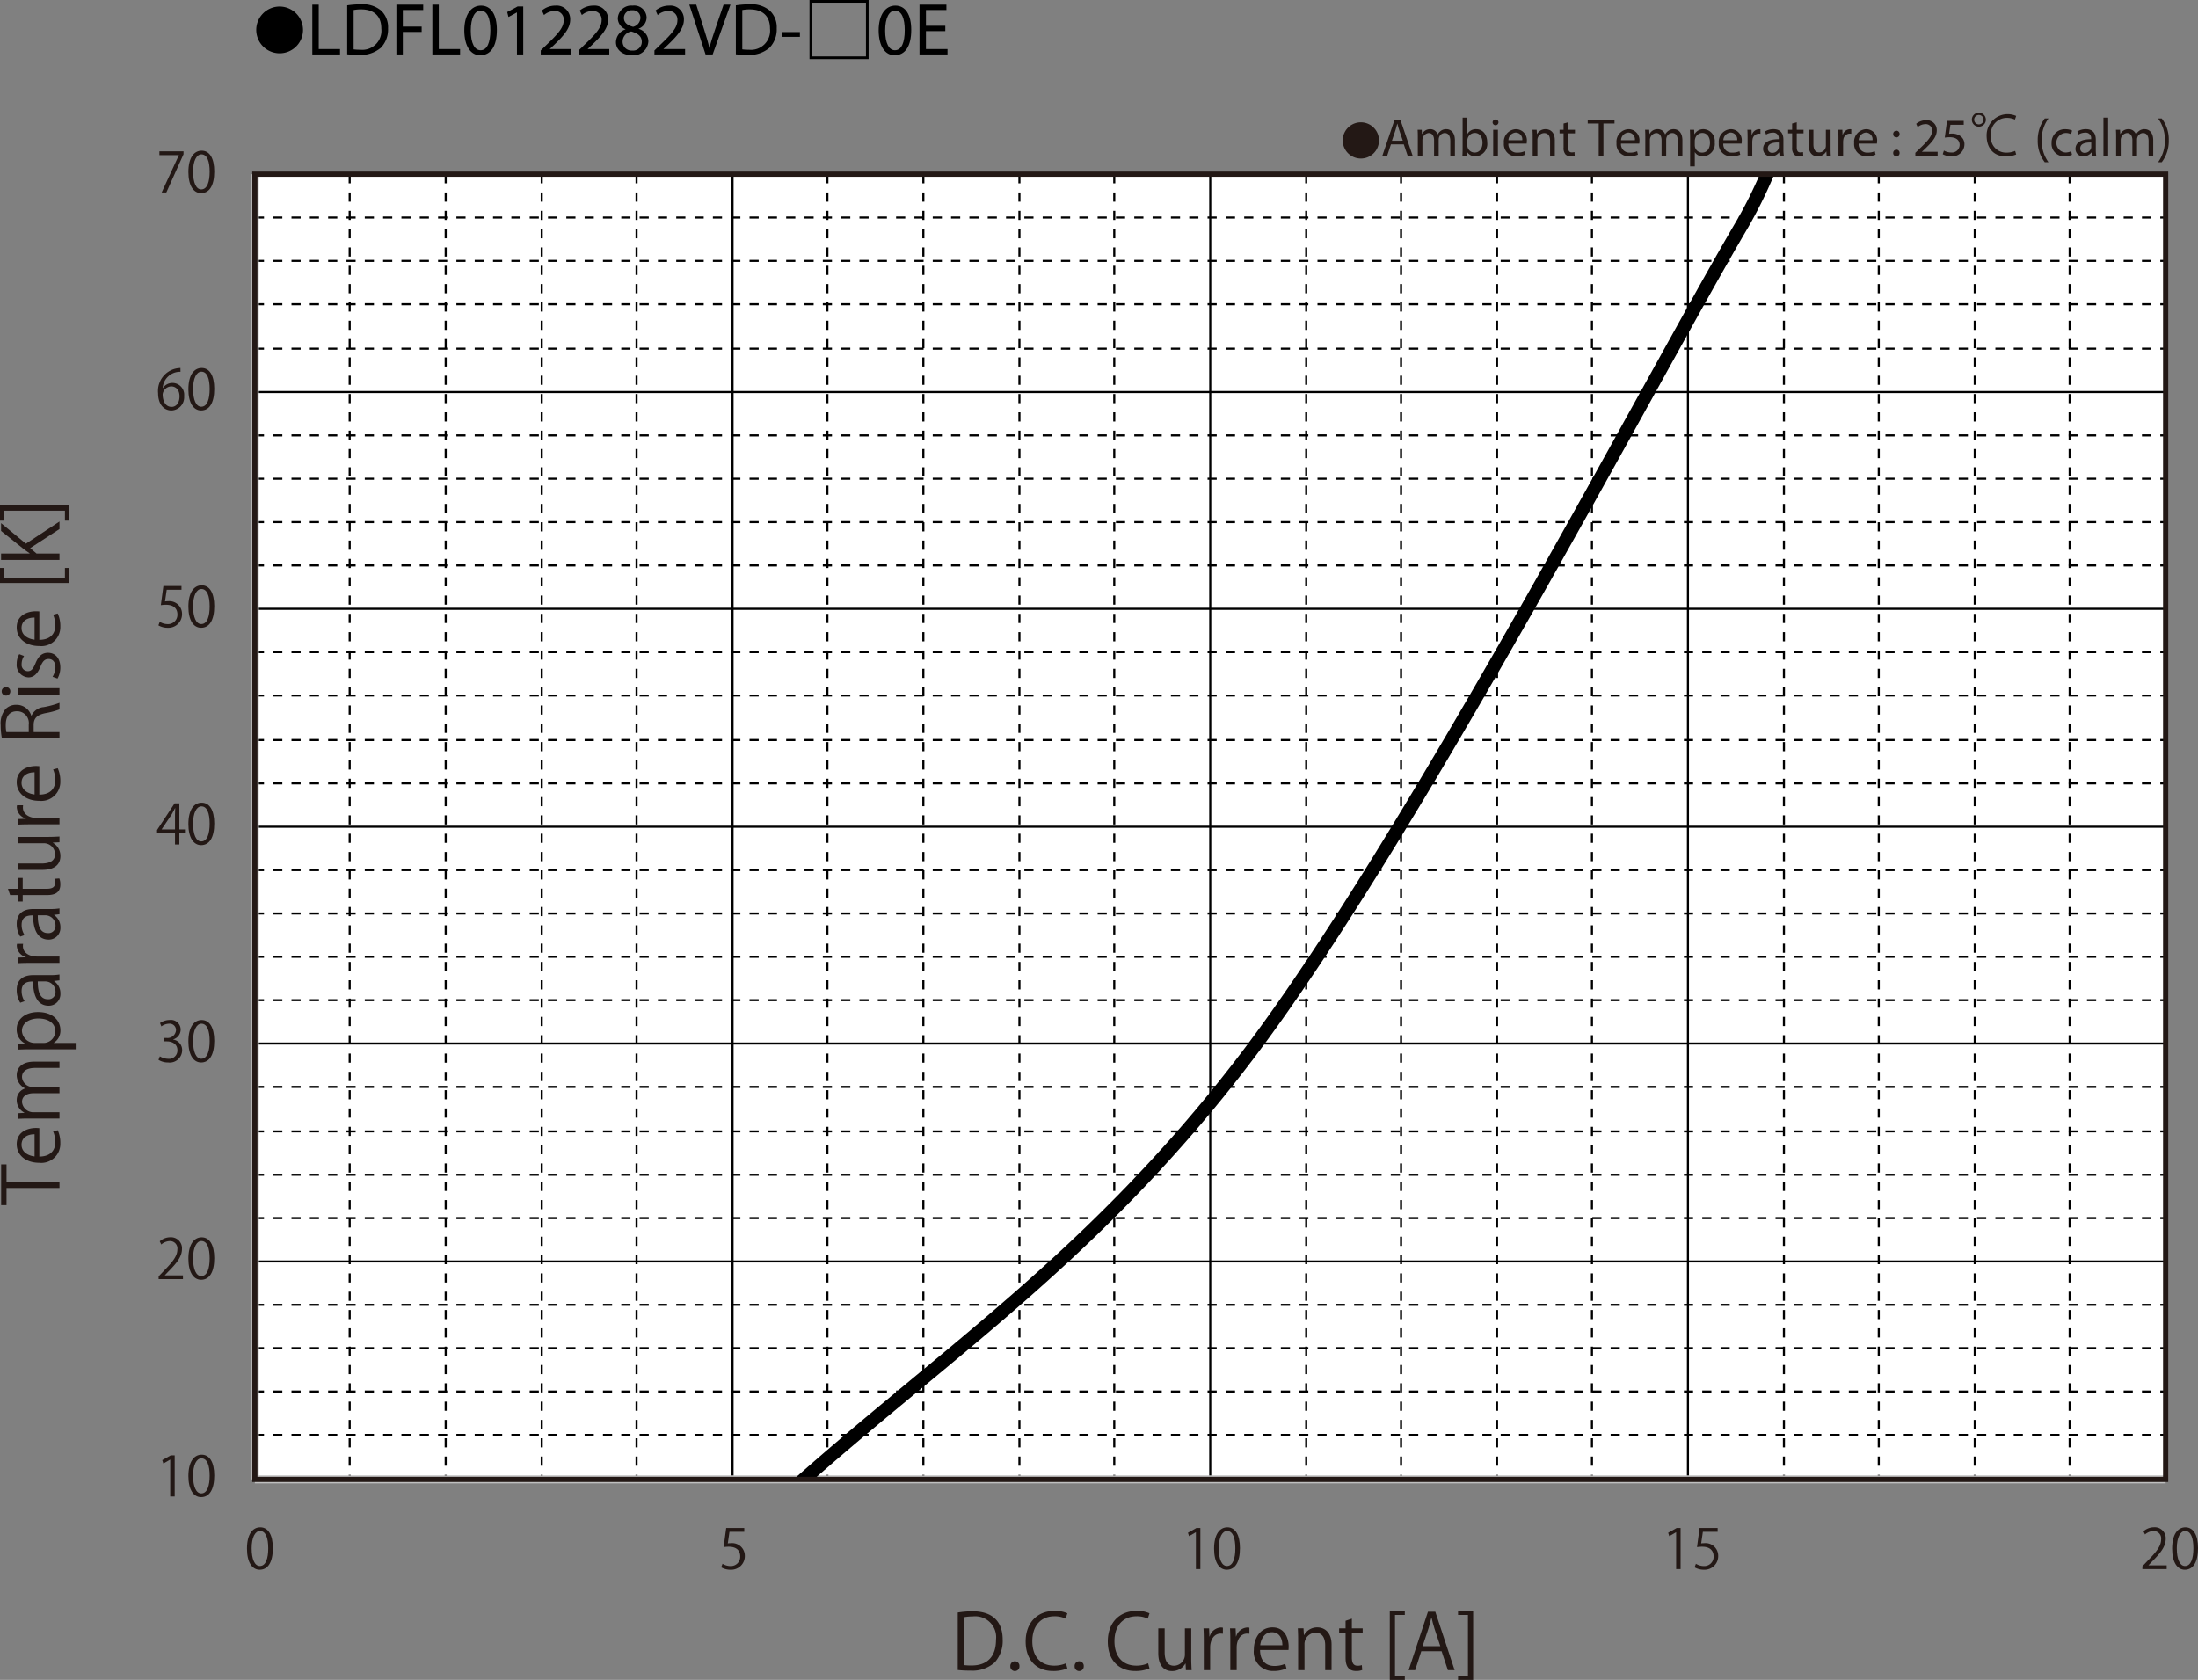 <svg id="レイヤー_1" data-name="レイヤー 1" xmlns="http://www.w3.org/2000/svg" xmlns:xlink="http://www.w3.org/1999/xlink" viewBox="0 0 327.276 250.152"><rect x="0" y="0" width="327.276" height="250.152" fill="#808080" stroke="none"/><defs><style>.cls-1,.cls-3,.cls-4,.cls-5,.cls-7,.cls-9{fill:none;}.cls-2{fill:#fff;}.cls-3,.cls-4,.cls-7{stroke:#000;}.cls-3,.cls-4,.cls-5,.cls-7{stroke-linejoin:round;}.cls-3,.cls-4{stroke-width:0.31px;}.cls-3{stroke-dasharray:1.364 1.364;}.cls-5{stroke:#bfbfbf;stroke-width:1.189px;}.cls-6{clip-path:url(#clip-path);}.cls-7{stroke-linecap:round;stroke-width:1.99px;}.cls-8{fill:#231815;}.cls-9{stroke:#231815;stroke-width:0.773px;}</style><clipPath id="clip-path" transform="translate(-23.971 -23.166)"><rect class="cls-1" x="61.917" y="49.102" width="284.512" height="194.361"/></clipPath></defs><title>FL-V_GraphB_K-A_LDFL012282VD-□0E</title><path d="M69.09,27.657a3.482,3.482,0,1,1-3.478-3.518A3.496,3.496,0,0,1,69.09,27.657Z" transform="translate(-23.971 -23.166)"/><path d="M70.474,23.859h.958v6.612H74.6v.803h-4.126Z" transform="translate(-23.971 -23.166)"/><path d="M75.666,23.959a13.665,13.665,0,0,1,2.036-.154,4.248,4.248,0,0,1,3.003.924A3.415,3.415,0,0,1,81.75,27.391a3.923,3.923,0,0,1-1.067,2.883,4.57,4.57,0,0,1-3.279,1.067,15.415,15.415,0,0,1-1.738-.088Zm.958,6.557a6.042,6.042,0,0,0,.968.055A2.85,2.85,0,0,0,80.749,27.424c.011-1.749-.979-2.86-3.003-2.86a5.423,5.423,0,0,0-1.122.099Z" transform="translate(-23.971 -23.166)"/><path d="M82.992,23.859h3.994v.803H83.949V27.127h2.805v.792H83.949v3.355H82.992Z" transform="translate(-23.971 -23.166)"/><path d="M88.349,23.859h.958v6.612h3.168v.803h-4.126Z" transform="translate(-23.971 -23.166)"/><path d="M97.952,27.622c0,2.431-.902,3.773-2.486,3.773-1.397,0-2.343-1.309-2.365-3.675,0-2.398,1.034-3.718,2.486-3.718C97.094,24.002,97.952,25.345,97.952,27.622Zm-3.883.11c0,1.859.572,2.916,1.452,2.916.99,0,1.463-1.155,1.463-2.981,0-1.76-.451-2.916-1.452-2.916C94.685,24.75,94.069,25.785,94.069,27.732Z" transform="translate(-23.971 -23.166)"/><path d="M100.944,25.025h-.022l-1.243.671-.187-.737,1.562-.836h.825v7.151h-.936Z" transform="translate(-23.971 -23.166)"/><path d="M104.486,31.274v-.594l.759-.737c1.826-1.738,2.651-2.663,2.662-3.741a1.276,1.276,0,0,0-1.419-1.397,2.436,2.436,0,0,0-1.519.605l-.308-.682a3.139,3.139,0,0,1,2.024-.726,2.012,2.012,0,0,1,2.189,2.079c0,1.32-.957,2.388-2.464,3.84l-.572.528v.022h3.212v.803Z" transform="translate(-23.971 -23.166)"/><path d="M110.129,31.274v-.594l.759-.737c1.826-1.738,2.651-2.663,2.662-3.741a1.276,1.276,0,0,0-1.419-1.397,2.436,2.436,0,0,0-1.519.605l-.308-.682a3.139,3.139,0,0,1,2.024-.726,2.012,2.012,0,0,1,2.189,2.079c0,1.32-.957,2.388-2.464,3.84l-.572.528v.022h3.212v.803Z" transform="translate(-23.971 -23.166)"/><path d="M115.684,29.459a2.043,2.043,0,0,1,1.419-1.914l-.011-.033a1.771,1.771,0,0,1-1.133-1.606,2.003,2.003,0,0,1,2.211-1.903,1.846,1.846,0,0,1,2.079,1.76,1.817,1.817,0,0,1-1.177,1.672v.033a1.982,1.982,0,0,1,1.441,1.848,2.203,2.203,0,0,1-2.432,2.08C116.586,31.396,115.684,30.504,115.684,29.459Zm3.851-.044c0-.869-.605-1.287-1.573-1.562a1.553,1.553,0,0,0-1.288,1.474,1.323,1.323,0,0,0,1.431,1.364A1.294,1.294,0,0,0,119.535,29.415Zm-2.663-3.575c0,.715.539,1.1,1.364,1.32a1.408,1.408,0,0,0,1.089-1.298,1.111,1.111,0,0,0-1.21-1.167A1.138,1.138,0,0,0,116.872,25.84Z" transform="translate(-23.971 -23.166)"/><path d="M121.415,31.274v-.594l.759-.737c1.826-1.738,2.651-2.663,2.662-3.741a1.276,1.276,0,0,0-1.419-1.397,2.436,2.436,0,0,0-1.519.605l-.308-.682a3.139,3.139,0,0,1,2.024-.726,2.012,2.012,0,0,1,2.189,2.079c0,1.32-.957,2.388-2.464,3.84l-.572.528v.022h3.212v.803Z" transform="translate(-23.971 -23.166)"/><path d="M129.027,31.274l-2.42-7.415h1.034l1.155,3.652c.319,1.001.594,1.903.792,2.772h.022c.209-.858.517-1.793.847-2.761l1.254-3.664h1.023l-2.651,7.415Z" transform="translate(-23.971 -23.166)"/><path d="M133.537,23.959a13.665,13.665,0,0,1,2.036-.154,4.248,4.248,0,0,1,3.003.924,3.415,3.415,0,0,1,1.045,2.662,3.923,3.923,0,0,1-1.067,2.883,4.57,4.57,0,0,1-3.279,1.067,15.415,15.415,0,0,1-1.738-.088Zm.958,6.557a6.042,6.042,0,0,0,.968.055,2.85,2.85,0,0,0,3.158-3.146c.011-1.749-.979-2.86-3.003-2.86a5.423,5.423,0,0,0-1.122.099Z" transform="translate(-23.971 -23.166)"/><path d="M143.074,27.941v.715h-2.717v-.715Z" transform="translate(-23.971 -23.166)"/><path d="M144.504,23.166h8.801v8.801h-8.801Zm.396.396v8.009h8.009V23.562Z" transform="translate(-23.971 -23.166)"/><path d="M159.651,27.622c0,2.431-.902,3.773-2.486,3.773-1.397,0-2.343-1.309-2.365-3.675,0-2.398,1.034-3.718,2.486-3.718C158.793,24.002,159.651,25.345,159.651,27.622Zm-3.883.11c0,1.859.572,2.916,1.452,2.916.99,0,1.463-1.155,1.463-2.981,0-1.76-.451-2.916-1.452-2.916C156.384,24.75,155.768,25.785,155.768,27.732Z" transform="translate(-23.971 -23.166)"/><path d="M164.723,27.798h-2.882v2.673h3.212v.803h-4.17v-7.415h4.005v.803h-3.047v2.343h2.882Z" transform="translate(-23.971 -23.166)"/><rect class="cls-2" x="37.946" y="25.936" width="284.512" height="194.363"/><line class="cls-3" x1="37.946" y1="32.392" x2="322.457" y2="32.392"/><line class="cls-3" x1="37.946" y1="38.848" x2="322.457" y2="38.848"/><line class="cls-3" x1="37.946" y1="45.304" x2="322.457" y2="45.304"/><line class="cls-3" x1="37.946" y1="51.922" x2="322.457" y2="51.922"/><line class="cls-3" x1="37.946" y1="64.834" x2="322.457" y2="64.834"/><line class="cls-3" x1="37.946" y1="71.29" x2="322.457" y2="71.29"/><line class="cls-3" x1="37.946" y1="77.746" x2="322.457" y2="77.746"/><line class="cls-3" x1="37.946" y1="84.202" x2="322.457" y2="84.202"/><line class="cls-3" x1="37.946" y1="97.114" x2="322.457" y2="97.114"/><line class="cls-3" x1="37.946" y1="103.57" x2="322.457" y2="103.57"/><line class="cls-3" x1="37.946" y1="110.199" x2="322.457" y2="110.199"/><line class="cls-3" x1="37.946" y1="116.655" x2="322.457" y2="116.655"/><line class="cls-3" x1="37.946" y1="129.567" x2="322.457" y2="129.567"/><line class="cls-3" x1="37.946" y1="136.023" x2="322.457" y2="136.023"/><line class="cls-3" x1="37.946" y1="142.479" x2="322.457" y2="142.479"/><line class="cls-3" x1="37.946" y1="148.936" x2="322.457" y2="148.936"/><line class="cls-3" x1="37.946" y1="161.848" x2="322.457" y2="161.848"/><line class="cls-3" x1="37.946" y1="168.477" x2="322.457" y2="168.477"/><line class="cls-3" x1="37.946" y1="174.932" x2="322.457" y2="174.932"/><line class="cls-3" x1="37.946" y1="181.388" x2="322.457" y2="181.388"/><line class="cls-3" x1="37.946" y1="194.301" x2="322.457" y2="194.301"/><line class="cls-3" x1="37.946" y1="200.757" x2="322.457" y2="200.757"/><line class="cls-3" x1="37.946" y1="207.213" x2="322.457" y2="207.213"/><line class="cls-3" x1="37.946" y1="213.669" x2="322.457" y2="213.669"/><line class="cls-4" x1="37.946" y1="25.936" x2="322.457" y2="25.936"/><line class="cls-4" x1="37.946" y1="58.378" x2="322.457" y2="58.378"/><line class="cls-4" x1="37.946" y1="90.659" x2="322.457" y2="90.659"/><line class="cls-4" x1="37.946" y1="123.112" x2="322.457" y2="123.112"/><line class="cls-4" x1="37.946" y1="155.391" x2="322.457" y2="155.391"/><line class="cls-4" x1="37.946" y1="187.844" x2="322.457" y2="187.844"/><line class="cls-3" x1="308.165" y1="25.936" x2="308.165" y2="220.297"/><line class="cls-3" x1="294.034" y1="25.936" x2="294.034" y2="220.297"/><line class="cls-3" x1="279.741" y1="25.936" x2="279.741" y2="220.297"/><line class="cls-3" x1="265.621" y1="25.936" x2="265.621" y2="220.297"/><line class="cls-3" x1="237.038" y1="25.936" x2="237.038" y2="220.297"/><line class="cls-3" x1="222.906" y1="25.936" x2="222.906" y2="220.297"/><line class="cls-3" x1="208.614" y1="25.936" x2="208.614" y2="220.297"/><line class="cls-3" x1="194.493" y1="25.936" x2="194.493" y2="220.297"/><line class="cls-3" x1="165.909" y1="25.936" x2="165.909" y2="220.297"/><line class="cls-3" x1="151.789" y1="25.936" x2="151.789" y2="220.297"/><line class="cls-3" x1="137.485" y1="25.936" x2="137.485" y2="220.297"/><line class="cls-3" x1="123.195" y1="25.936" x2="123.195" y2="220.297"/><line class="cls-3" x1="94.782" y1="25.936" x2="94.782" y2="220.297"/><line class="cls-3" x1="80.661" y1="25.936" x2="80.661" y2="220.297"/><line class="cls-3" x1="66.359" y1="25.936" x2="66.359" y2="220.297"/><line class="cls-3" x1="52.066" y1="25.936" x2="52.066" y2="220.297"/><line class="cls-4" x1="322.457" y1="25.936" x2="322.457" y2="220.297"/><line class="cls-4" x1="251.329" y1="25.936" x2="251.329" y2="220.297"/><line class="cls-4" x1="180.202" y1="25.936" x2="180.202" y2="220.297"/><line class="cls-4" x1="109.074" y1="25.936" x2="109.074" y2="220.297"/><line class="cls-5" x1="37.946" y1="220.297" x2="37.946" y2="25.936"/><line class="cls-5" x1="37.946" y1="220.297" x2="322.457" y2="220.297"/><g class="cls-6"><path class="cls-7" d="M135.589,250.823c24.654-23.425,49.339-37.887,73.972-70.264,24.633-32.379,60.915-102.104,73.832-124.011a67.991,67.991,0,0,0,3.697-7.446" transform="translate(-23.971 -23.166)"/></g><path class="cls-8" d="M49.318,246.008v-5.488h-.016l-1.006.581-.164-.507,1.268-.712h.581v6.126Z" transform="translate(-23.971 -23.166)"/><path class="cls-8" d="M52.023,242.965c0-2.143.834-3.181,1.979-3.181,1.161,0,1.873,1.096,1.873,3.1,0,2.126-.744,3.222-1.963,3.222C52.8,246.105,52.023,245.01,52.023,242.965Zm3.165-.049c0-1.529-.368-2.584-1.227-2.584-.728,0-1.243.973-1.243,2.584s.45,2.634,1.219,2.634C54.845,245.55,55.188,244.372,55.188,242.916Z" transform="translate(-23.971 -23.166)"/><path class="cls-8" d="M51.215,213.643h-3.623v-.417l.597-.63c1.456-1.473,2.191-2.363,2.191-3.361a1.105,1.105,0,0,0-1.169-1.26,2.04,2.04,0,0,0-1.227.508l-.229-.475a2.391,2.391,0,0,1,1.586-.598,1.633,1.633,0,0,1,1.726,1.742c0,1.153-.81,2.135-2.078,3.41l-.482.508v.016h2.707Z" transform="translate(-23.971 -23.166)"/><path class="cls-8" d="M52.023,210.6c0-2.143.834-3.182,1.979-3.182,1.161,0,1.873,1.097,1.873,3.101,0,2.126-.744,3.222-1.963,3.222C52.8,213.74,52.023,212.645,52.023,210.6Zm3.165-.049c0-1.529-.368-2.584-1.227-2.584-.728,0-1.243.973-1.243,2.584s.45,2.634,1.219,2.634C54.845,213.185,55.188,212.007,55.188,210.551Z" transform="translate(-23.971 -23.166)"/><path class="cls-8" d="M49.76,177.969a1.569,1.569,0,0,1,1.333,1.587,1.85,1.85,0,0,1-2.078,1.823,2.702,2.702,0,0,1-1.448-.393l.205-.523a2.439,2.439,0,0,0,1.251.369,1.244,1.244,0,0,0,1.366-1.285c0-.899-.76-1.309-1.562-1.309h-.401v-.507h.401a1.254,1.254,0,0,0,1.35-1.137.946.946,0,0,0-1.055-.989,2.016,2.016,0,0,0-1.121.4l-.204-.499a2.563,2.563,0,0,1,1.456-.458,1.446,1.446,0,0,1,1.62,1.447,1.545,1.545,0,0,1-1.112,1.448Z" transform="translate(-23.971 -23.166)"/><path class="cls-8" d="M52.023,178.238c0-2.143.834-3.182,1.979-3.182,1.161,0,1.873,1.097,1.873,3.101,0,2.126-.744,3.222-1.963,3.222C52.8,181.379,52.023,180.283,52.023,178.238Zm3.165-.049c0-1.529-.368-2.584-1.227-2.584-.728,0-1.243.973-1.243,2.584s.45,2.634,1.219,2.634C54.845,180.823,55.188,179.646,55.188,178.189Z" transform="translate(-23.971 -23.166)"/><path class="cls-8" d="M50.676,148.917H50.029v-1.718H47.355v-.433l2.617-3.975h.704v3.885h.834v.523h-.834ZM48.042,146.676H50.029v-2.175c0-.335.017-.663.033-.981H50.029c-.188.376-.335.638-.491.916L48.042,146.66Z" transform="translate(-23.971 -23.166)"/><path class="cls-8" d="M52.023,145.875c0-2.143.834-3.182,1.979-3.182,1.161,0,1.873,1.096,1.873,3.1,0,2.126-.744,3.222-1.963,3.222C52.8,149.015,52.023,147.919,52.023,145.875Zm3.165-.049c0-1.529-.368-2.584-1.227-2.584-.728,0-1.243.973-1.243,2.584,0,1.611.45,2.634,1.219,2.634C54.845,148.459,55.188,147.281,55.188,145.825Z" transform="translate(-23.971 -23.166)"/><path class="cls-8" d="M50.995,110.427v.564h-2.2L48.541,112.725a3.419,3.419,0,0,1,.474-.033,1.886,1.886,0,0,1,2.061,1.881,2.028,2.028,0,0,1-2.11,2.078,2.724,2.724,0,0,1-1.407-.36l.196-.532a2.265,2.265,0,0,0,1.21.344,1.39,1.39,0,0,0,1.423-1.448c0-.842-.54-1.431-1.685-1.431a4.919,4.919,0,0,0-.785.057l.384-2.854Z" transform="translate(-23.971 -23.166)"/><path class="cls-8" d="M52.023,113.51c0-2.143.834-3.182,1.979-3.182,1.161,0,1.873,1.096,1.873,3.1,0,2.126-.744,3.222-1.963,3.222C52.8,116.651,52.023,115.555,52.023,113.51Zm3.165-.049c0-1.529-.368-2.584-1.227-2.584-.728,0-1.243.973-1.243,2.584,0,1.611.45,2.634,1.219,2.634C54.845,116.095,55.188,114.917,55.188,113.461Z" transform="translate(-23.971 -23.166)"/><path class="cls-8" d="M48.222,80.942a1.719,1.719,0,0,1,1.432-.752,1.75,1.75,0,0,1,1.734,1.955,1.963,1.963,0,0,1-1.881,2.143c-1.194,0-1.996-.99-1.996-2.576a3.414,3.414,0,0,1,2.756-3.688,4.535,4.535,0,0,1,.572-.058l.008.564a2.578,2.578,0,0,0-2.65,2.413Zm2.479,1.251c0-.94-.507-1.488-1.243-1.488a1.341,1.341,0,0,0-1.268,1.161c.008,1.121.482,1.889,1.333,1.889C50.234,83.755,50.7,83.118,50.7,82.193Z" transform="translate(-23.971 -23.166)"/><path class="cls-8" d="M52.023,81.146c0-2.143.834-3.182,1.979-3.182,1.161,0,1.873,1.096,1.873,3.1,0,2.127-.744,3.223-1.963,3.223C52.8,84.287,52.023,83.191,52.023,81.146Zm3.165-.049c0-1.53-.368-2.585-1.227-2.585-.728,0-1.243.974-1.243,2.585,0,1.611.45,2.633,1.219,2.633C54.845,83.731,55.188,82.553,55.188,81.098Z" transform="translate(-23.971 -23.166)"/><path class="cls-8" d="M47.707,45.7h3.59v.434L48.737,51.826H48.042l2.56-5.545v-.017H47.707Z" transform="translate(-23.971 -23.166)"/><path class="cls-8" d="M52.023,48.784c0-2.143.834-3.182,1.979-3.182,1.161,0,1.873,1.096,1.873,3.1,0,2.126-.744,3.222-1.963,3.222C52.8,51.924,52.023,50.828,52.023,48.784Zm3.165-.049c0-1.529-.368-2.584-1.227-2.584-.728,0-1.243.973-1.243,2.584,0,1.611.45,2.634,1.219,2.634C54.845,51.368,55.188,50.19,55.188,48.734Z" transform="translate(-23.971 -23.166)"/><path class="cls-8" d="M60.745,253.779c0-2.144.834-3.182,1.979-3.182,1.161,0,1.873,1.096,1.873,3.1,0,2.126-.744,3.223-1.963,3.223C61.522,256.92,60.745,255.823,60.745,253.779Zm3.165-.05c0-1.529-.368-2.584-1.227-2.584-.728,0-1.243.973-1.243,2.584s.45,2.634,1.219,2.634C63.567,256.363,63.91,255.186,63.91,253.729Z" transform="translate(-23.971 -23.166)"/><path class="cls-8" d="M24.941,196.556v2.567h7.887v.947H24.941V202.627h-.799v-6.071Z" transform="translate(-23.971 -23.166)"/><path class="cls-8" d="M32.565,191.467a4.507,4.507,0,0,1,.388,1.952,2.83,2.83,0,0,1-3.139,2.898c-1.952,0-3.355-1.096-3.355-2.773,0-1.917,1.757-2.408,2.842-2.408.217,0,.376.012.525.022v4.234c1.724-.011,2.374-.992,2.374-2.111a3.933,3.933,0,0,0-.319-1.632Zm-3.447.604c-.845-.011-1.94.343-1.94,1.564,0,1.141,1.084,1.644,1.94,1.734Z" transform="translate(-23.971 -23.166)"/><path class="cls-8" d="M32.828,181.254v.936H29.233c-1.21,0-1.986.434-1.986,1.37a1.585,1.585,0,0,0,1.666,1.461h3.915v.936h-3.835c-.993,0-1.746.422-1.746,1.301a1.69,1.69,0,0,0,1.769,1.529h3.812v.937H28.206c-.639,0-1.096.022-1.609.046v-.834l1.004-.057v-.034a2.072,2.072,0,0,1-1.141-1.895,1.778,1.778,0,0,1,1.244-1.701v-.022a2.179,2.179,0,0,1-1.244-1.997c0-.765.491-1.975,2.625-1.975Z" transform="translate(-23.971 -23.166)"/><path class="cls-8" d="M27.658,178.529a2.304,2.304,0,0,1-1.198-2.123c0-1.473,1.267-2.534,3.173-2.534,2.283,0,3.333,1.336,3.333,2.705a2.113,2.113,0,0,1-.993,1.872v.022h3.401v.947H28.605c-.81,0-1.438.023-2.009.046v-.855l1.062-.058Zm2.694-.058a1.755,1.755,0,0,0,1.849-1.746c0-1.221-1.05-1.895-2.534-1.895-1.29,0-2.431.65-2.431,1.86a1.911,1.911,0,0,0,1.929,1.78Z" transform="translate(-23.971 -23.166)"/><path class="cls-8" d="M31.344,168.373a8.685,8.685,0,0,0,1.484-.092v.868l-.799.091v.034a2.163,2.163,0,0,1,.936,1.838,1.724,1.724,0,0,1-1.769,1.814c-1.495,0-2.305-1.301-2.294-3.606-.525,0-1.712,0-1.712,1.415a2.696,2.696,0,0,0,.445,1.519l-.65.228a3.538,3.538,0,0,1-.525-1.895c0-1.758,1.244-2.214,2.477-2.214Zm-1.746.936c0,1.176.171,2.648,1.484,2.648a1.034,1.034,0,0,0,1.152-1.073,1.521,1.521,0,0,0-1.461-1.575Z" transform="translate(-23.971 -23.166)"/><path class="cls-8" d="M27.407,163.707a2.886,2.886,0,0,0-.023.342c0,1.027,1.016,1.553,2.066,1.553h3.378v.947H28.468c-.662,0-1.267.012-1.86.046v-.834l1.198-.045v-.034a1.863,1.863,0,0,1-1.335-1.689,2.468,2.468,0,0,1,.034-.285Z" transform="translate(-23.971 -23.166)"/><path class="cls-8" d="M31.344,158.526a8.685,8.685,0,0,0,1.484-.092v.868l-.799.091v.034a2.163,2.163,0,0,1,.936,1.838,1.724,1.724,0,0,1-1.769,1.814c-1.495,0-2.305-1.301-2.294-3.606-.525,0-1.712,0-1.712,1.415a2.696,2.696,0,0,0,.445,1.519l-.65.228a3.538,3.538,0,0,1-.525-1.895c0-1.758,1.244-2.214,2.477-2.214Zm-1.746.936c0,1.176.171,2.648,1.484,2.648a1.034,1.034,0,0,0,1.152-1.073,1.521,1.521,0,0,0-1.461-1.575Z" transform="translate(-23.971 -23.166)"/><path class="cls-8" d="M25.478,156.451l-.319-.937h1.45v-1.609h.742v1.609h3.595c.788,0,1.221-.239,1.221-.845a1.849,1.849,0,0,0-.091-.639l.73-.057a2.387,2.387,0,0,1,.148.924c0,1.507-1.37,1.553-2.032,1.553H27.35v.958h-.742v-.958Z" transform="translate(-23.971 -23.166)"/><path class="cls-8" d="M31.173,147.789c.639,0,1.175-.034,1.655-.057v.855l-.981.046v.034a2.256,2.256,0,0,1,1.118,1.986c0,.936-.536,2.043-2.682,2.043h-3.675V151.75h3.504c1.209,0,2.054-.354,2.054-1.393a1.646,1.646,0,0,0-1.689-1.621H26.608v-.947Z" transform="translate(-23.971 -23.166)"/><path class="cls-8" d="M27.407,143.078a2.886,2.886,0,0,0-.023.342c0,1.027,1.016,1.553,2.066,1.553h3.378v.947H28.468c-.662,0-1.267.012-1.86.046v-.834l1.198-.045v-.034a1.863,1.863,0,0,1-1.335-1.689,2.467,2.467,0,0,1,.034-.285Z" transform="translate(-23.971 -23.166)"/><path class="cls-8" d="M32.565,137.566a4.507,4.507,0,0,1,.388,1.952,2.83,2.83,0,0,1-3.139,2.898c-1.952,0-3.355-1.096-3.355-2.773,0-1.917,1.757-2.408,2.842-2.408.217,0,.376.012.525.022v4.234c1.724-.011,2.374-.992,2.374-2.111a3.933,3.933,0,0,0-.319-1.632Zm-3.447.604c-.845-.011-1.94.343-1.94,1.564,0,1.141,1.084,1.644,1.94,1.734Z" transform="translate(-23.971 -23.166)"/><path class="cls-8" d="M28.662,129.74a2.173,2.173,0,0,1,1.815-1.278,12.784,12.784,0,0,0,2.351-.64v.981a11.51,11.51,0,0,1-2.1.56c-1.21.251-1.746.73-1.746,1.758v1.062h3.846v.947H24.256a10.329,10.329,0,0,1-.183-1.975,3.313,3.313,0,0,1,.708-2.386,2.189,2.189,0,0,1,1.621-.65,2.281,2.281,0,0,1,2.226,1.621Zm-.411,1.323a1.754,1.754,0,0,0-1.735-1.985c-1.29,0-1.689.97-1.689,2.031a5.106,5.106,0,0,0,.091,1.073h3.333Z" transform="translate(-23.971 -23.166)"/><path class="cls-8" d="M25.512,126.124a.615.615,0,0,1-.651.616.622.622,0,0,1-.639-.628.645.645,0,0,1,1.29.012Zm7.316-.479v.947H26.608v-.947Z" transform="translate(-23.971 -23.166)"/><path class="cls-8" d="M27.555,120.853a2.223,2.223,0,0,0-.365,1.209.937.937,0,0,0,.924,1.051c.537,0,.788-.354,1.13-1.153.411-1.004.936-1.586,1.872-1.586,1.107,0,1.837.845,1.837,2.202a3.299,3.299,0,0,1-.422,1.633l-.73-.263a2.952,2.952,0,0,0,.422-1.404c0-.833-.445-1.244-1.004-1.244-.582,0-.901.331-1.232,1.153-.422,1.05-1.004,1.586-1.758,1.586a1.838,1.838,0,0,1-1.769-2.031,2.753,2.753,0,0,1,.376-1.427Z" transform="translate(-23.971 -23.166)"/><path class="cls-8" d="M32.565,114.519a4.514,4.514,0,0,1,.388,1.952,2.831,2.831,0,0,1-3.139,2.899c-1.952,0-3.355-1.096-3.355-2.773,0-1.918,1.757-2.408,2.842-2.408.217,0,.376.011.525.022v4.234c1.724-.012,2.374-.993,2.374-2.111a3.939,3.939,0,0,0-.319-1.633Zm-3.447.605c-.845-.012-1.94.343-1.94,1.563,0,1.142,1.084,1.644,1.94,1.735Z" transform="translate(-23.971 -23.166)"/><path class="cls-8" d="M34.278,107.742v2.237H23.971v-2.237h.639v1.461h9.028v-1.461Z" transform="translate(-23.971 -23.166)"/><path class="cls-8" d="M32.828,100.827v1.118l-4.36,2.842.947.811h3.413v.947H24.131v-.947H28.377v-.046c-.331-.217-.651-.456-.936-.673l-3.31-2.648v-1.164L27.829,104.126Z" transform="translate(-23.971 -23.166)"/><path class="cls-8" d="M23.971,100.692v-2.249H34.278v2.249h-.639V99.22H24.61v1.473Z" transform="translate(-23.971 -23.166)"/><path class="cls-8" d="M166.578,263.286a13.825,13.825,0,0,1,2.191-.183c3.493,0,4.497,2.065,4.497,4.2a4.758,4.758,0,0,1-1.187,3.413,4.962,4.962,0,0,1-3.618,1.221,15.429,15.429,0,0,1-1.883-.091Zm.947,7.83a7.941,7.941,0,0,0,1.107.057c2.352,0,3.641-1.335,3.641-3.823a3.119,3.119,0,0,0-3.47-3.481,6.844,6.844,0,0,0-1.278.114Z" transform="translate(-23.971 -23.166)"/><path class="cls-8" d="M174.405,271.287a.688.688,0,0,1,.685-.742.68.68,0,0,1,.673.742.68.68,0,1,1-1.358,0Z" transform="translate(-23.971 -23.166)"/><path class="cls-8" d="M182.896,271.606a5.333,5.333,0,0,1-2.168.389c-2.237,0-4.041-1.45-4.041-4.395,0-2.808,1.747-4.554,4.292-4.554a4.337,4.337,0,0,1,1.917.354l-.251.799a3.773,3.773,0,0,0-1.644-.354c-1.975,0-3.321,1.323-3.321,3.721,0,2.282,1.232,3.629,3.264,3.629a4.32,4.32,0,0,0,1.747-.354Z" transform="translate(-23.971 -23.166)"/><path class="cls-8" d="M183.978,271.287a.688.688,0,0,1,.685-.742.68.68,0,0,1,.673.742.68.68,0,1,1-1.358,0Z" transform="translate(-23.971 -23.166)"/><path class="cls-8" d="M195.127,271.606a5.333,5.333,0,0,1-2.168.389c-2.237,0-4.041-1.45-4.041-4.395,0-2.808,1.747-4.554,4.292-4.554a4.334,4.334,0,0,1,1.917.354l-.251.799a3.774,3.774,0,0,0-1.644-.354c-1.975,0-3.321,1.323-3.321,3.721,0,2.282,1.232,3.629,3.265,3.629a4.316,4.316,0,0,0,1.746-.354Z" transform="translate(-23.971 -23.166)"/><path class="cls-8" d="M201.345,270.214c0,.64.034,1.176.057,1.655h-.855l-.046-.981h-.034a2.257,2.257,0,0,1-1.986,1.118c-.936,0-2.043-.536-2.043-2.682v-3.676h.947v3.504c0,1.21.354,2.055,1.393,2.055a1.647,1.647,0,0,0,1.621-1.689v-3.869h.947Z" transform="translate(-23.971 -23.166)"/><path class="cls-8" d="M206.057,266.447a3.036,3.036,0,0,0-.343-.022c-1.027,0-1.553,1.016-1.553,2.065v3.379h-.947v-4.36c0-.661-.011-1.267-.045-1.86h.833l.046,1.199h.034a1.861,1.861,0,0,1,1.688-1.336,2.381,2.381,0,0,1,.286.034Z" transform="translate(-23.971 -23.166)"/><path class="cls-8" d="M210.005,266.447a3.036,3.036,0,0,0-.343-.022c-1.027,0-1.553,1.016-1.553,2.065v3.379h-.947v-4.36c0-.661-.011-1.267-.045-1.86h.833l.046,1.199h.034a1.861,1.861,0,0,1,1.688-1.336,2.38,2.38,0,0,1,.286.034Z" transform="translate(-23.971 -23.166)"/><path class="cls-8" d="M215.516,271.606a4.52,4.52,0,0,1-1.952.389,2.83,2.83,0,0,1-2.898-3.14c0-1.951,1.096-3.355,2.773-3.355,1.917,0,2.408,1.758,2.408,2.843,0,.217-.012.376-.023.524h-4.234c.012,1.724.993,2.374,2.111,2.374a3.931,3.931,0,0,0,1.633-.319Zm-.605-3.446c.012-.845-.342-1.94-1.563-1.94-1.142,0-1.644,1.084-1.734,1.94Z" transform="translate(-23.971 -23.166)"/><path class="cls-8" d="M222.236,271.869h-.947v-3.675c0-1.017-.365-1.906-1.449-1.906a1.695,1.695,0,0,0-1.633,1.769v3.812h-.947v-4.622c0-.64-.022-1.107-.045-1.609h.844l.058,1.016h.022A2.221,2.221,0,0,1,220.137,265.5c.775,0,2.1.469,2.1,2.58Z" transform="translate(-23.971 -23.166)"/><path class="cls-8" d="M224.322,264.519l.937-.319v1.449h1.609v.742h-1.609v3.596c0,.787.239,1.221.845,1.221a1.859,1.859,0,0,0,.639-.091l.058.73a2.405,2.405,0,0,1-.925.148c-1.507,0-1.553-1.37-1.553-2.032v-3.572h-.958v-.742h.958Z" transform="translate(-23.971 -23.166)"/><path class="cls-8" d="M233.143,273.318h-2.236V263.012h2.236v.64h-1.461v9.028h1.461Z" transform="translate(-23.971 -23.166)"/><path class="cls-8" d="M240.561,271.869h-1.004l-.937-2.819H235.596l-.913,2.819h-.97l2.876-8.697h1.096Zm-2.134-3.572-.856-2.58c-.183-.593-.331-1.141-.445-1.654h-.034c-.114.524-.273,1.072-.434,1.62l-.867,2.614Z" transform="translate(-23.971 -23.166)"/><path class="cls-8" d="M241.071,263.012h2.249v10.307h-2.249v-.639H242.544v-9.028h-1.473Z" transform="translate(-23.971 -23.166)"/><path class="cls-8" d="M346.586,256.822h-3.623v-.417l.598-.63c1.455-1.473,2.191-2.363,2.191-3.361a1.105,1.105,0,0,0-1.169-1.26,2.048,2.048,0,0,0-1.228.507l-.229-.474a2.393,2.393,0,0,1,1.587-.598,1.633,1.633,0,0,1,1.726,1.742c0,1.153-.81,2.135-2.078,3.41l-.482.508v.016h2.707Z" transform="translate(-23.971 -23.166)"/><path class="cls-8" d="M347.395,253.779c0-2.143.834-3.181,1.979-3.181,1.161,0,1.873,1.096,1.873,3.1,0,2.126-.745,3.222-1.963,3.222C348.172,256.92,347.395,255.824,347.395,253.779Zm3.165-.049c0-1.529-.368-2.584-1.227-2.584-.728,0-1.243.973-1.243,2.584s.449,2.634,1.219,2.634C350.216,256.364,350.56,255.187,350.56,253.73Z" transform="translate(-23.971 -23.166)"/><path class="cls-8" d="M273.543,256.822V251.334h-.017l-1.006.581-.164-.507,1.268-.712h.581v6.126Z" transform="translate(-23.971 -23.166)"/><path class="cls-8" d="M279.724,250.696v.564h-2.2l-.253,1.733a3.514,3.514,0,0,1,.475-.032,1.886,1.886,0,0,1,2.061,1.881,2.028,2.028,0,0,1-2.11,2.077,2.725,2.725,0,0,1-1.406-.359l.196-.531a2.268,2.268,0,0,0,1.21.343,1.39,1.39,0,0,0,1.424-1.447c0-.843-.54-1.432-1.686-1.432a4.858,4.858,0,0,0-.785.058l.385-2.854Z" transform="translate(-23.971 -23.166)"/><path class="cls-8" d="M202.039,256.821V251.333h-.017l-1.006.581-.164-.507,1.268-.712h.581v6.126Z" transform="translate(-23.971 -23.166)"/><path class="cls-8" d="M204.744,253.779c0-2.144.834-3.182,1.979-3.182,1.161,0,1.873,1.096,1.873,3.1,0,2.126-.745,3.223-1.963,3.223C205.521,256.92,204.744,255.823,204.744,253.779Zm3.165-.05c0-1.529-.368-2.584-1.227-2.584-.728,0-1.243.973-1.243,2.584s.449,2.634,1.219,2.634C207.565,256.363,207.909,255.186,207.909,253.729Z" transform="translate(-23.971 -23.166)"/><path class="cls-8" d="M134.791,250.696v.564h-2.2l-.253,1.733a3.512,3.512,0,0,1,.474-.032,1.886,1.886,0,0,1,2.061,1.881,2.028,2.028,0,0,1-2.11,2.077,2.724,2.724,0,0,1-1.407-.359l.196-.531a2.27,2.27,0,0,0,1.21.343,1.389,1.389,0,0,0,1.423-1.447c0-.843-.54-1.432-1.685-1.432a4.854,4.854,0,0,0-.785.058l.384-2.854Z" transform="translate(-23.971 -23.166)"/><rect class="cls-9" x="37.946" y="25.936" width="284.51" height="194.362"/><path class="cls-8" d="M226.599,41.378a2.699,2.699,0,1,1-2.699,2.699A2.695,2.695,0,0,1,226.599,41.378Z" transform="translate(-23.971 -23.166)"/><path class="cls-8" d="M231.079,44.66l-.56,1.695h-.72l1.831-5.389h.84l1.839,5.389h-.744l-.575-1.695Zm1.767-.544-.527-1.551c-.12-.352-.2-.672-.28-.983h-.016c-.08.32-.168.647-.271.976l-.528,1.559Z" transform="translate(-23.971 -23.166)"/><path class="cls-8" d="M235.079,43.533c0-.4-.008-.728-.031-1.048h.615l.032.624h.023a1.334,1.334,0,0,1,1.216-.712,1.146,1.146,0,0,1,1.096.775h.016a1.582,1.582,0,0,1,.432-.503,1.318,1.318,0,0,1,.855-.272c.512,0,1.271.336,1.271,1.68v2.278h-.688V44.165c0-.744-.272-1.191-.84-1.191a.91.91,0,0,0-.831.64,1.148,1.148,0,0,0-.057.352v2.391h-.688V44.037c0-.616-.271-1.063-.808-1.063a1.047,1.047,0,0,0-.927,1.047v2.335h-.688Z" transform="translate(-23.971 -23.166)"/><path class="cls-8" d="M241.72,46.355c.016-.264.031-.655.031-.999V40.679h.696v2.431h.016a1.442,1.442,0,0,1,1.319-.712c.96,0,1.639.8,1.631,1.975a1.839,1.839,0,0,1-1.734,2.071,1.379,1.379,0,0,1-1.296-.728h-.023l-.032.64Zm.728-1.551a1.348,1.348,0,0,0,.031.256,1.087,1.087,0,0,0,1.056.823c.735,0,1.176-.6,1.176-1.487,0-.775-.4-1.439-1.151-1.439a1.122,1.122,0,0,0-1.071.864,1.337,1.337,0,0,0-.04.287Z" transform="translate(-23.971 -23.166)"/><path class="cls-8" d="M247.087,41.398a.436.436,0,0,1-.871,0,.429.429,0,0,1,.439-.44A.418.418,0,0,1,247.087,41.398Zm-.783,4.957V42.485h.703v3.87Z" transform="translate(-23.971 -23.166)"/><path class="cls-8" d="M248.567,44.549a1.239,1.239,0,0,0,1.327,1.343,2.536,2.536,0,0,0,1.071-.2l.12.504a3.13,3.13,0,0,1-1.288.24,1.797,1.797,0,0,1-1.902-1.951A1.879,1.879,0,0,1,249.71,42.397a1.64,1.64,0,0,1,1.6,1.823,2.504,2.504,0,0,1-.024.328Zm2.062-.504a1.002,1.002,0,0,0-.976-1.144,1.165,1.165,0,0,0-1.079,1.144Z" transform="translate(-23.971 -23.166)"/><path class="cls-8" d="M252.184,43.533c0-.4-.008-.728-.032-1.048h.624l.04.64h.016a1.425,1.425,0,0,1,1.279-.728c.536,0,1.367.32,1.367,1.647v2.311h-.703V44.125c0-.624-.232-1.144-.895-1.144a1.035,1.035,0,0,0-.992,1.047v2.327h-.703Z" transform="translate(-23.971 -23.166)"/><path class="cls-8" d="M257.471,41.374v1.111h1.007v.536H257.471V45.108c0,.479.136.751.527.751a1.553,1.553,0,0,0,.408-.048l.031.528a1.727,1.727,0,0,1-.623.096.977.977,0,0,1-.76-.296,1.433,1.433,0,0,1-.271-1.008V43.021h-.6v-.536h.6v-.928Z" transform="translate(-23.971 -23.166)"/><path class="cls-8" d="M262.015,41.558H260.376V40.967h3.989v.591h-1.647v4.798h-.703Z" transform="translate(-23.971 -23.166)"/><path class="cls-8" d="M265.335,44.549a1.239,1.239,0,0,0,1.327,1.343,2.536,2.536,0,0,0,1.071-.2l.12.504a3.128,3.128,0,0,1-1.287.24,1.798,1.798,0,0,1-1.903-1.951,1.879,1.879,0,0,1,1.815-2.087,1.639,1.639,0,0,1,1.599,1.823,2.733,2.733,0,0,1-.023.328Zm2.062-.504a1.001,1.001,0,0,0-.975-1.144,1.167,1.167,0,0,0-1.08,1.144Z" transform="translate(-23.971 -23.166)"/><path class="cls-8" d="M268.951,43.533c0-.4-.008-.728-.032-1.048h.616l.031.624h.024a1.333,1.333,0,0,1,1.215-.712,1.145,1.145,0,0,1,1.096.775h.016a1.584,1.584,0,0,1,.433-.503,1.314,1.314,0,0,1,.855-.272c.512,0,1.271.336,1.271,1.68v2.278h-.688V44.165c0-.744-.271-1.191-.839-1.191a.911.911,0,0,0-.832.64,1.149,1.149,0,0,0-.056.352v2.391h-.688V44.037c0-.616-.272-1.063-.808-1.063a1.047,1.047,0,0,0-.928,1.047v2.335h-.688Z" transform="translate(-23.971 -23.166)"/><path class="cls-8" d="M275.623,43.749c0-.496-.016-.895-.032-1.264h.632l.032.664h.016a1.523,1.523,0,0,1,1.375-.752,1.754,1.754,0,0,1,1.64,1.967,1.832,1.832,0,0,1-1.759,2.079,1.357,1.357,0,0,1-1.191-.607h-.017v2.103h-.695Zm.695,1.031a1.623,1.623,0,0,0,.032.288,1.086,1.086,0,0,0,1.056.823c.743,0,1.175-.607,1.175-1.495,0-.775-.407-1.439-1.151-1.439a1.124,1.124,0,0,0-1.063.872,1.162,1.162,0,0,0-.048.287Z" transform="translate(-23.971 -23.166)"/><path class="cls-8" d="M280.566,44.549a1.239,1.239,0,0,0,1.327,1.343,2.536,2.536,0,0,0,1.071-.2l.12.504a3.128,3.128,0,0,1-1.287.24,1.798,1.798,0,0,1-1.903-1.951A1.879,1.879,0,0,1,281.71,42.397a1.639,1.639,0,0,1,1.599,1.823,2.733,2.733,0,0,1-.023.328Zm2.062-.504a1.001,1.001,0,0,0-.975-1.144,1.167,1.167,0,0,0-1.08,1.144Z" transform="translate(-23.971 -23.166)"/><path class="cls-8" d="M284.183,43.693c0-.456-.008-.848-.032-1.208h.616l.023.76h.032a1.161,1.161,0,0,1,1.071-.848.739.739,0,0,1,.2.024V43.085a1.088,1.088,0,0,0-.24-.023.987.987,0,0,0-.943.903,2.018,2.018,0,0,0-.032.328v2.062h-.695Z" transform="translate(-23.971 -23.166)"/><path class="cls-8" d="M288.941,46.355l-.056-.487h-.024a1.441,1.441,0,0,1-1.183.575,1.102,1.102,0,0,1-1.184-1.111c0-.936.831-1.447,2.326-1.439V43.812a.798.798,0,0,0-.879-.896,1.928,1.928,0,0,0-1.008.288l-.16-.464a2.404,2.404,0,0,1,1.271-.344c1.184,0,1.472.808,1.472,1.583v1.447a5.466,5.466,0,0,0,.063.928Zm-.104-1.975c-.768-.017-1.64.12-1.64.871a.623.623,0,0,0,.664.672.964.964,0,0,0,.936-.647.756.756,0,0,0,.04-.225Z" transform="translate(-23.971 -23.166)"/><path class="cls-8" d="M291.502,41.374v1.111h1.008v.536H291.502V45.108c0,.479.136.751.528.751a1.544,1.544,0,0,0,.407-.048l.032.528a1.729,1.729,0,0,1-.624.096.975.975,0,0,1-.759-.296,1.433,1.433,0,0,1-.272-1.008V43.021h-.6v-.536h.6v-.928Z" transform="translate(-23.971 -23.166)"/><path class="cls-8" d="M296.541,45.3c0,.4.008.752.032,1.056h-.624l-.04-.632h-.016a1.456,1.456,0,0,1-1.279.72c-.608,0-1.336-.336-1.336-1.695v-2.263h.704v2.143c0,.736.224,1.231.863,1.231a.988.988,0,0,0,.991-.999v-2.375h.704Z" transform="translate(-23.971 -23.166)"/><path class="cls-8" d="M297.711,43.693c0-.456-.008-.848-.032-1.208h.616l.023.76h.032a1.161,1.161,0,0,1,1.071-.848.739.739,0,0,1,.2.024V43.085a1.088,1.088,0,0,0-.24-.023.987.987,0,0,0-.943.903,2.018,2.018,0,0,0-.032.328v2.062h-.695Z" transform="translate(-23.971 -23.166)"/><path class="cls-8" d="M300.719,44.549a1.239,1.239,0,0,0,1.327,1.343,2.536,2.536,0,0,0,1.071-.2l.12.504a3.13,3.13,0,0,1-1.288.24,1.797,1.797,0,0,1-1.902-1.951,1.879,1.879,0,0,1,1.814-2.087,1.64,1.64,0,0,1,1.6,1.823,2.504,2.504,0,0,1-.024.328Zm2.062-.504a1.002,1.002,0,0,0-.976-1.144,1.165,1.165,0,0,0-1.079,1.144Z" transform="translate(-23.971 -23.166)"/><path class="cls-8" d="M305.862,43.125a.476.476,0,1,1,.951,0,.476.476,0,1,1-.951,0Zm0,2.822a.476.476,0,1,1,.951,0,.476.476,0,1,1-.951,0Z" transform="translate(-23.971 -23.166)"/><path class="cls-8" d="M309.158,46.355v-.432l.552-.536c1.327-1.263,1.927-1.935,1.935-2.718a.927.927,0,0,0-1.031-1.016,1.769,1.769,0,0,0-1.104.439l-.224-.496a2.284,2.284,0,0,1,1.472-.527,1.462,1.462,0,0,1,1.591,1.511c0,.96-.695,1.735-1.791,2.791l-.416.384v.016h2.335v.584Z" transform="translate(-23.971 -23.166)"/><path class="cls-8" d="M316.364,41.75h-1.982l-.2,1.335a2.852,2.852,0,0,1,.424-.031,2.197,2.197,0,0,1,1.119.279,1.482,1.482,0,0,1,.744,1.335,1.803,1.803,0,0,1-1.936,1.775,2.552,2.552,0,0,1-1.295-.319l.176-.536a2.327,2.327,0,0,0,1.111.288,1.147,1.147,0,0,0,1.231-1.128c-.008-.671-.456-1.151-1.495-1.151a5.3,5.3,0,0,0-.72.057l.336-2.495h2.486Z" transform="translate(-23.971 -23.166)"/><path class="cls-8" d="M319.66,40.982a1.043,1.043,0,1,1-1.039-1.039A1.05,1.05,0,0,1,319.66,40.982Zm-1.742,0a.699.699,0,1,0,.703-.695A.7.7,0,0,0,317.918,40.982Zm6.252,5.181a3.604,3.604,0,0,1-1.535.288c-1.831,0-2.862-1.239-2.862-3.094a3.136,3.136,0,0,1,4.397-2.927l-.184.544a2.769,2.769,0,0,0-1.184-.256,2.366,2.366,0,0,0-2.383,2.622,2.261,2.261,0,0,0,2.335,2.551,3.081,3.081,0,0,0,1.264-.256Z" transform="translate(-23.971 -23.166)"/><path class="cls-8" d="M328.981,40.807a5.271,5.271,0,0,0-1.008,3.271,5.385,5.385,0,0,0,1.008,3.246h-.552a5.169,5.169,0,0,1-1.048-3.246,5.276,5.276,0,0,1,1.048-3.271Z" transform="translate(-23.971 -23.166)"/><path class="cls-8" d="M332.484,46.212a2.595,2.595,0,0,1-1.111.224,1.839,1.839,0,0,1-1.927-1.975,1.967,1.967,0,0,1,2.079-2.056,2.352,2.352,0,0,1,.975.2l-.159.544a1.634,1.634,0,0,0-.815-.184A1.459,1.459,0,0,0,331.501,45.876a1.996,1.996,0,0,0,.863-.192Z" transform="translate(-23.971 -23.166)"/><path class="cls-8" d="M335.453,46.355l-.057-.487h-.023a1.442,1.442,0,0,1-1.184.575,1.103,1.103,0,0,1-1.184-1.111c0-.936.832-1.447,2.327-1.439V43.812a.798.798,0,0,0-.88-.896,1.927,1.927,0,0,0-1.007.288l-.16-.464a2.399,2.399,0,0,1,1.271-.344c1.183,0,1.471.808,1.471,1.583v1.447a5.459,5.459,0,0,0,.064.928Zm-.104-1.975c-.768-.017-1.639.12-1.639.871a.622.622,0,0,0,.663.672.963.963,0,0,0,.936-.647.726.726,0,0,0,.04-.225Z" transform="translate(-23.971 -23.166)"/><path class="cls-8" d="M337.166,40.679h.703v5.677H337.166Z" transform="translate(-23.971 -23.166)"/><path class="cls-8" d="M339.054,43.533c0-.4-.008-.728-.032-1.048h.616l.031.624h.024a1.333,1.333,0,0,1,1.215-.712,1.145,1.145,0,0,1,1.096.775h.016a1.584,1.584,0,0,1,.433-.503,1.314,1.314,0,0,1,.855-.272c.512,0,1.271.336,1.271,1.68v2.278h-.688V44.165c0-.744-.271-1.191-.839-1.191a.911.911,0,0,0-.832.64,1.149,1.149,0,0,0-.056.352v2.391h-.688V44.037c0-.616-.272-1.063-.808-1.063a1.047,1.047,0,0,0-.928,1.047v2.335h-.688Z" transform="translate(-23.971 -23.166)"/><path class="cls-8" d="M345.302,47.323a5.415,5.415,0,0,0,1.008-3.271,5.301,5.301,0,0,0-1.008-3.246h.544a5.091,5.091,0,0,1,1.047,3.254,5.191,5.191,0,0,1-1.047,3.263Z" transform="translate(-23.971 -23.166)"/></svg>